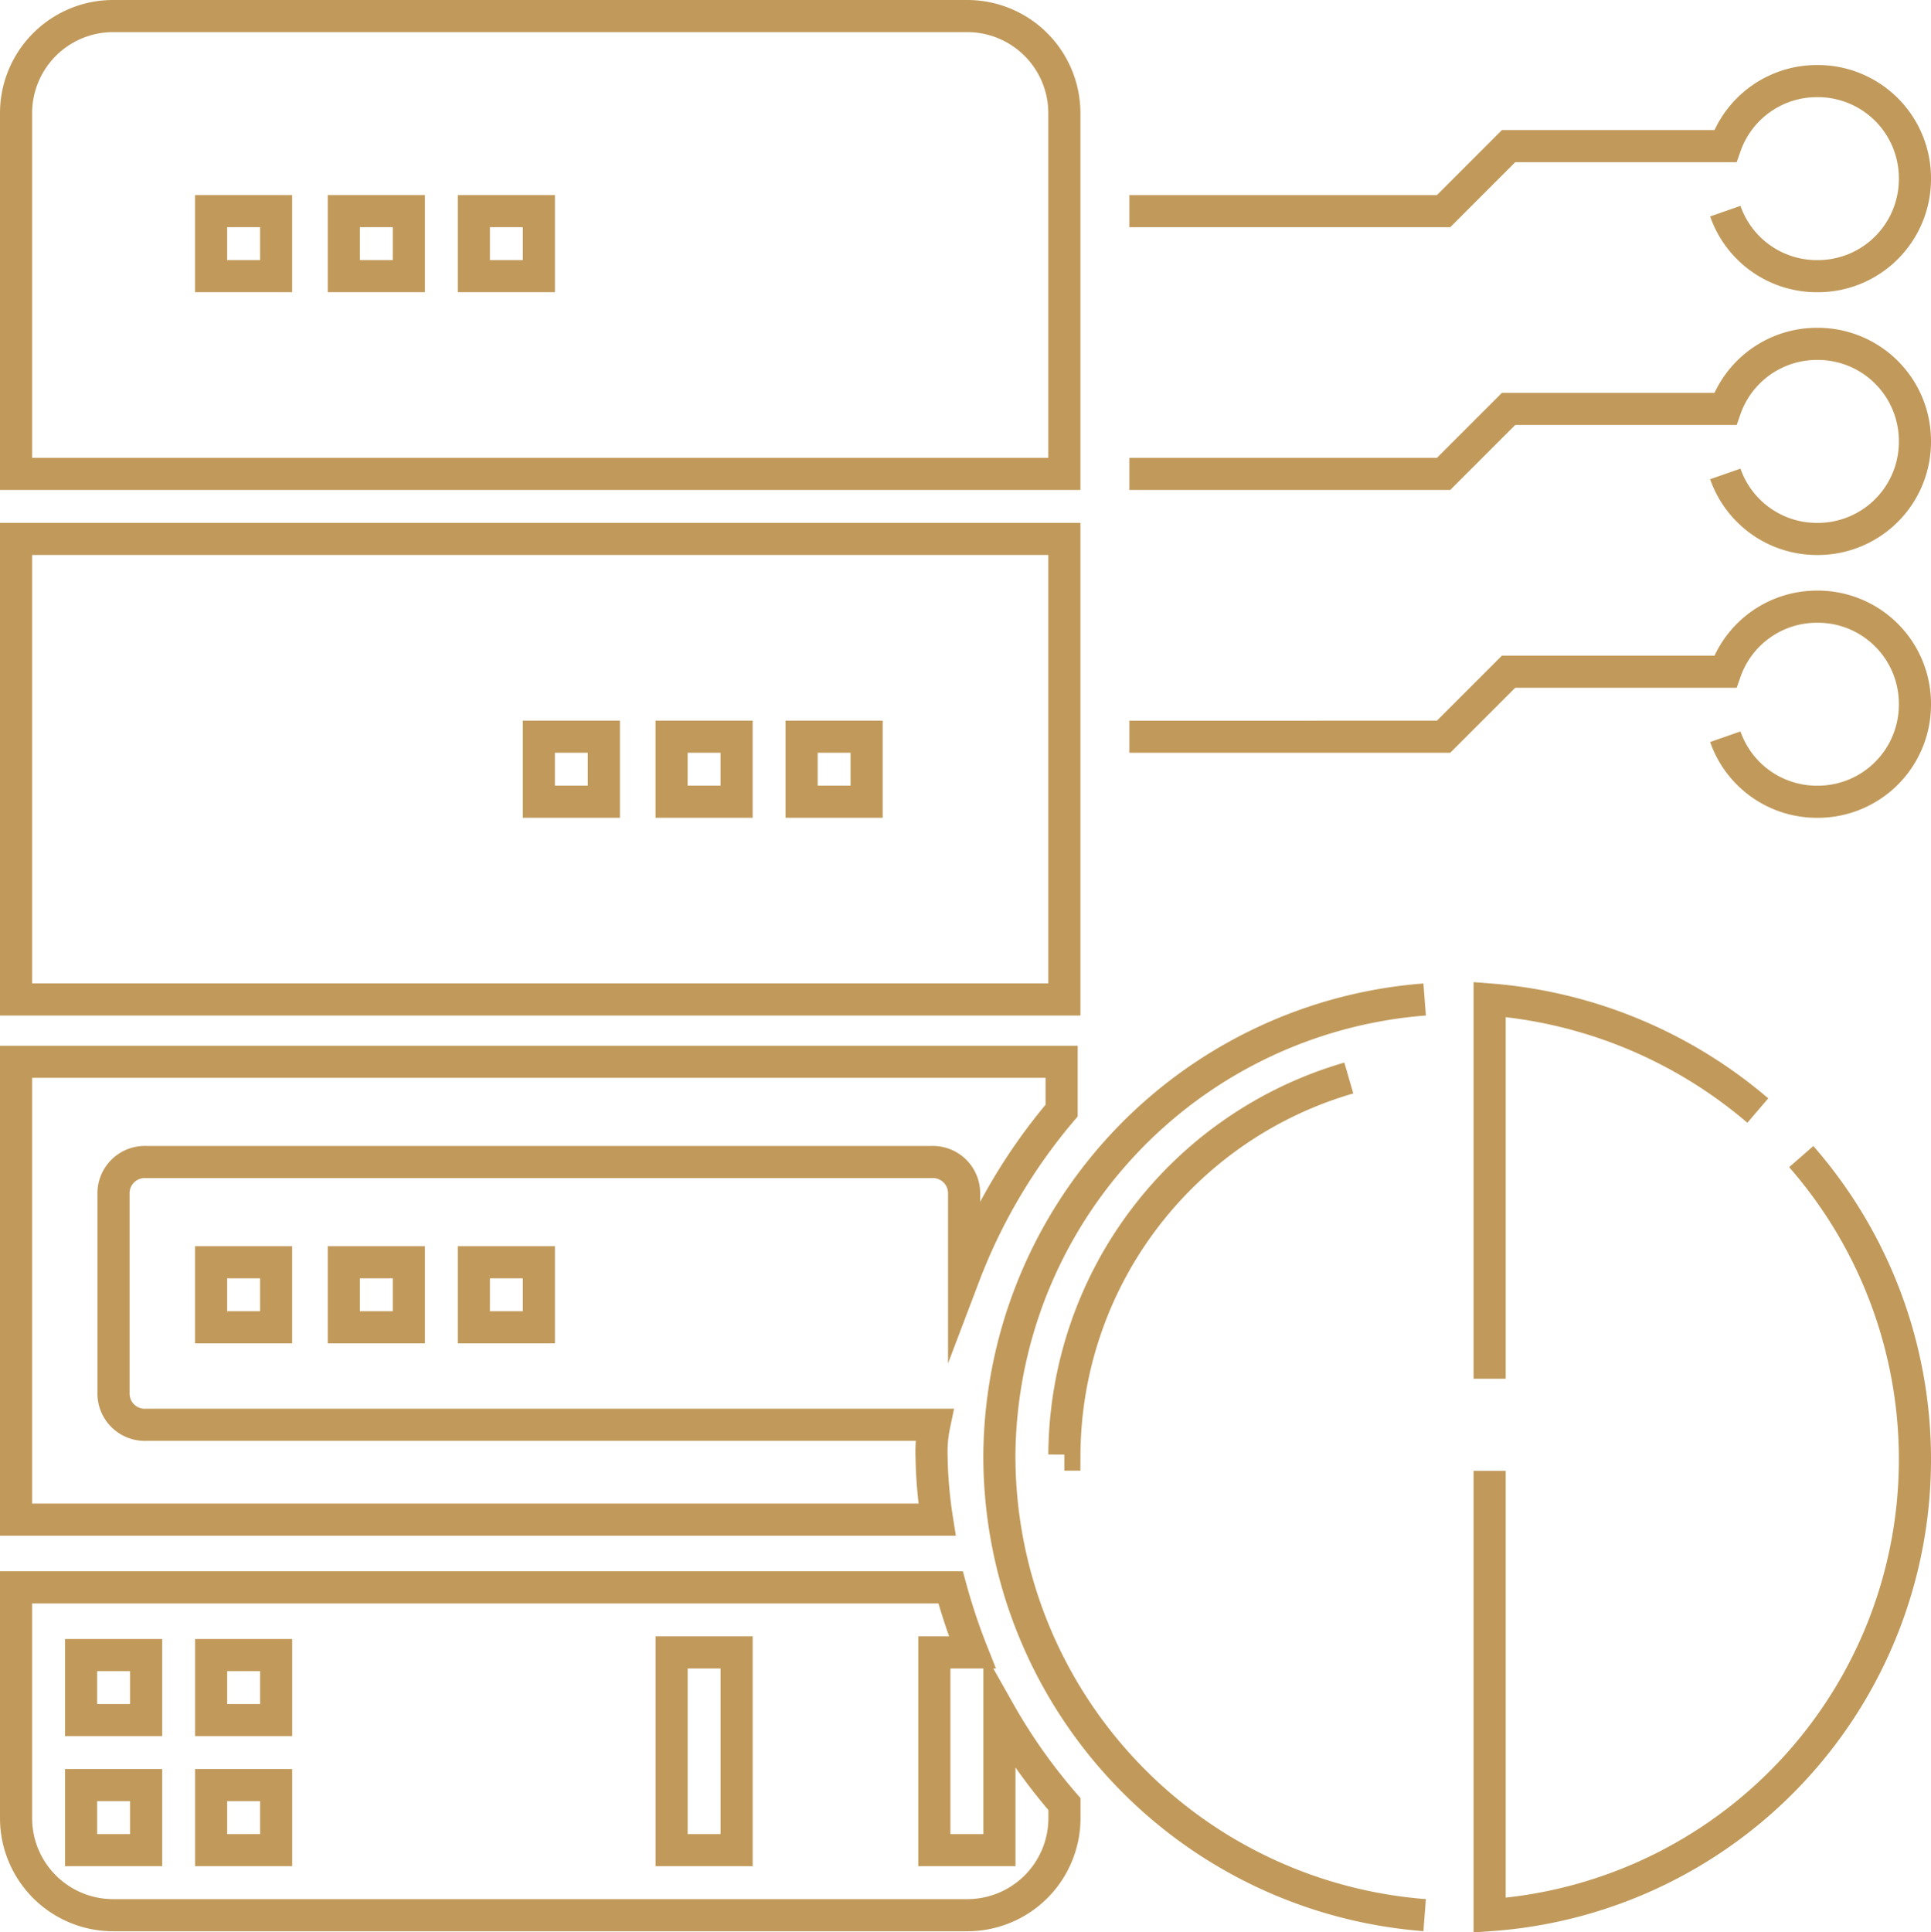 <svg xmlns="http://www.w3.org/2000/svg" width="60.111" height="60.146" viewBox="0 0 60.111 60.146">
  <g id="a-vaultdatacenter_" data-name="a-vaultdatacenter " transform="translate(274.5 6.8)">
    <path id="Path_5317" data-name="Path 5317" d="M-241.367,13H-274V27.335h32.633Z" transform="translate(0 -3.026)" fill="none" stroke="#c19a5b" stroke-miterlimit="10" stroke-width="1"/>
    <path id="Path_5318" data-name="Path 5318" d="M-245.5,44.611a4.106,4.106,0,0,1,.084-1.012h-24.538a.974.974,0,0,1-1.012-1.012V36.432a.974.974,0,0,1,1.012-1.012H-245.5a.974.974,0,0,1,1.012,1.012v2.53a17.62,17.62,0,0,1,3.036-5.144V32.3H-274V46.551h28.67A13.841,13.841,0,0,1-245.5,44.611Z" transform="translate(0 -6.051)" fill="none" stroke="#c19a5b" stroke-miterlimit="10" stroke-width="1"/>
    <path id="Path_5319" data-name="Path 5319" d="M-241.367-3.264A3.023,3.023,0,0,0-244.4-6.3h-26.562A3.023,3.023,0,0,0-274-3.264V7.951h32.633V-3.264Z" fill="none" stroke="#c19a5b" stroke-miterlimit="10" stroke-width="1"/>
    <path id="Path_5320" data-name="Path 5320" d="M-219.6,45.582V59.411A14.218,14.218,0,0,0-206.361,45.16,14.31,14.31,0,0,0-209.9,35.8" transform="translate(-8.528 -6.6)" fill="none" stroke="#c19a5b" stroke-miterlimit="10" stroke-width="1"/>
    <path id="Path_5321" data-name="Path 5321" d="M-211.252,33.457A14.58,14.58,0,0,0-219.6,30V41.805" transform="translate(-8.528 -5.69)" fill="none" stroke="#c19a5b" stroke-miterlimit="10" stroke-width="1"/>
    <path id="Path_5322" data-name="Path 5322" d="M-243.39,59.879h-2.024V53.724h1.181a18.976,18.976,0,0,1-.675-2.024H-274v7.168a3.023,3.023,0,0,0,3.036,3.036H-244.4a3.023,3.023,0,0,0,3.036-3.036v-.422a17.509,17.509,0,0,1-2.024-2.867v4.3Zm-26.562,0h-2.024V57.856h2.024Zm0-4.048h-2.024V53.808h2.024Zm4.048,4.048h-2.024V57.856h2.024Zm0-4.048h-2.024V53.808h2.024Zm14.335,4.048h-2.024V53.724h2.024Z" transform="translate(0 -9.092)" fill="none" stroke="#c19a5b" stroke-miterlimit="10" stroke-width="1"/>
    <path id="Path_5323" data-name="Path 5323" d="M-224.461,30A14.336,14.336,0,0,0-237.7,44.251,14.34,14.34,0,0,0-224.461,58.5m-11.215-14.335a12.269,12.269,0,0,1,8.854-11.721" transform="translate(-5.69 -5.69)" fill="none" stroke="#c19a5b" stroke-miterlimit="10" stroke-width="1"/>
    <rect id="Rectangle_118" data-name="Rectangle 118" width="2.024" height="2.024" transform="translate(-259.749 -0.229)" fill="none" stroke="#c19a5b" stroke-miterlimit="10" stroke-width="1"/>
    <rect id="Rectangle_119" data-name="Rectangle 119" width="2.024" height="2.024" transform="translate(-267.929 -0.229)" fill="none" stroke="#c19a5b" stroke-miterlimit="10" stroke-width="1"/>
    <rect id="Rectangle_120" data-name="Rectangle 120" width="2.024" height="2.024" transform="translate(-263.797 -0.229)" fill="none" stroke="#c19a5b" stroke-miterlimit="10" stroke-width="1"/>
    <rect id="Rectangle_121" data-name="Rectangle 121" width="2.024" height="2.024" transform="translate(-267.929 32.489)" fill="none" stroke="#c19a5b" stroke-miterlimit="10" stroke-width="1"/>
    <rect id="Rectangle_122" data-name="Rectangle 122" width="2.024" height="2.024" transform="translate(-263.797 32.489)" fill="none" stroke="#c19a5b" stroke-miterlimit="10" stroke-width="1"/>
    <rect id="Rectangle_123" data-name="Rectangle 123" width="2.024" height="2.024" transform="translate(-259.749 32.489)" fill="none" stroke="#c19a5b" stroke-miterlimit="10" stroke-width="1"/>
    <rect id="Rectangle_124" data-name="Rectangle 124" width="2.024" height="2.024" transform="translate(-257.726 16.13)" fill="none" stroke="#c19a5b" stroke-miterlimit="10" stroke-width="1"/>
    <rect id="Rectangle_125" data-name="Rectangle 125" width="2.024" height="2.024" transform="translate(-253.594 16.13)" fill="none" stroke="#c19a5b" stroke-miterlimit="10" stroke-width="1"/>
    <rect id="Rectangle_126" data-name="Rectangle 126" width="2.024" height="2.024" transform="translate(-249.546 16.13)" fill="none" stroke="#c19a5b" stroke-miterlimit="10" stroke-width="1"/>
    <path id="Path_5324" data-name="Path 5324" d="M-214.349.148a3.018,3.018,0,0,0,2.867,2.024,3.023,3.023,0,0,0,3.036-3.036A3.023,3.023,0,0,0-211.482-3.9a3.018,3.018,0,0,0-2.867,2.024h-6.746L-223.118.148H-232.9" transform="translate(-6.443 -0.376)" fill="none" stroke="#c19a5b" stroke-miterlimit="10" stroke-width="1"/>
    <path id="Path_5325" data-name="Path 5325" d="M-214.349,9.848a3.018,3.018,0,0,0,2.867,2.024,3.023,3.023,0,0,0,3.036-3.036A3.023,3.023,0,0,0-211.482,5.8a3.018,3.018,0,0,0-2.867,2.024h-6.746l-2.024,2.024H-232.9" transform="translate(-6.443 -1.897)" fill="none" stroke="#c19a5b" stroke-miterlimit="10" stroke-width="1"/>
    <path id="Path_5326" data-name="Path 5326" d="M-214.349,19.548a3.018,3.018,0,0,0,2.867,2.024,3.023,3.023,0,0,0,3.036-3.036,3.023,3.023,0,0,0-3.036-3.036,3.018,3.018,0,0,0-2.867,2.024h-6.746l-2.024,2.024H-232.9" transform="translate(-6.443 -3.417)" fill="none" stroke="#c19a5b" stroke-miterlimit="10" stroke-width="1"/>
  </g>
</svg>
